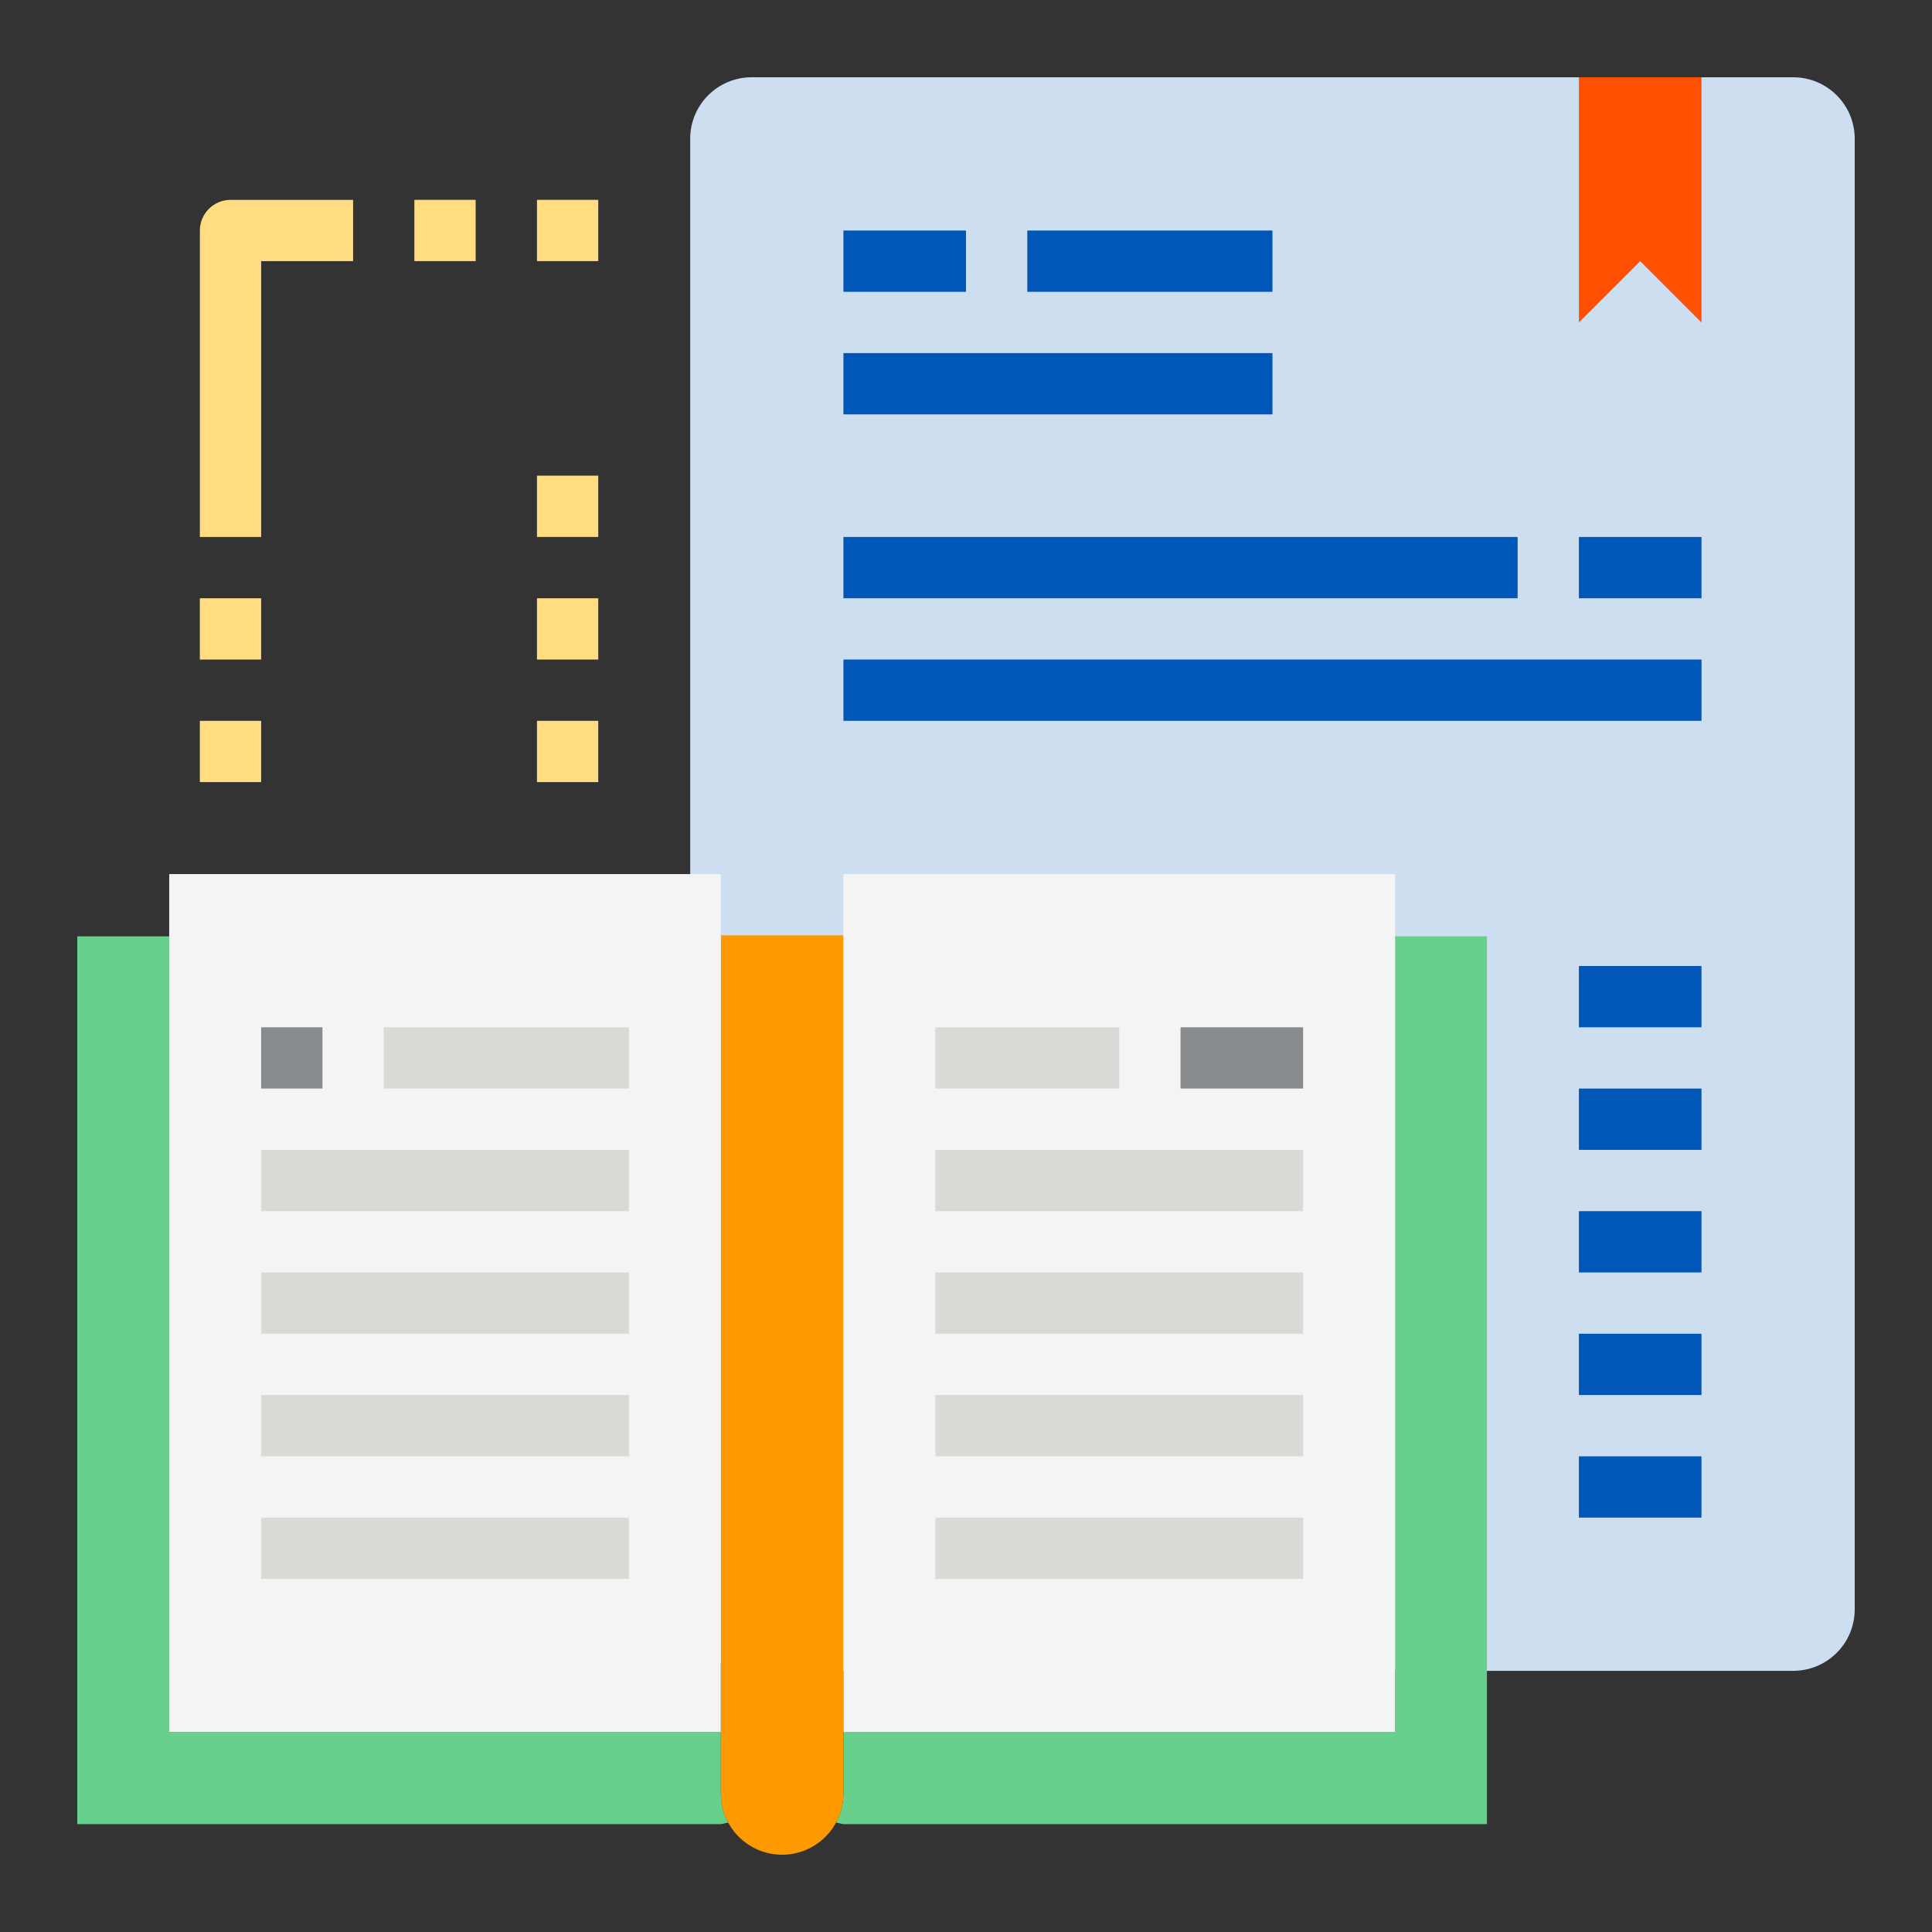 <?xml version="1.0" encoding="UTF-8"?>
<svg id="Layer_1" data-name="Layer 1" xmlns="http://www.w3.org/2000/svg" viewBox="0 0 500 500">
  <rect x="0" y="0" width="500" height="500" fill="#333333" stroke="none"/>
  <path d="M464.14,20H194.48c-8.75.03-15.83,7.11-15.86,15.86v380.69c0,8.76,7.1,15.86,15.86,15.86h269.66c8.75-.03,15.83-7.11,15.86-15.86V35.86c-.03-8.75-7.11-15.83-15.86-15.86Z" fill="#cddef1"/>
  <path d="M440.34,20v63.45l-15.86-15.86-15.86,15.86V20h31.72Z" fill="#fe5000"/>
  <path d="M186.55,464.14c0,2.63.66,5.22,1.91,7.54l-1.91.4H20v-229.76h23.79v205.97h142.76v15.86Z" fill="#66d08c"/>
  <path d="M361.03,242.31v205.97h-142.76v15.86c0,2.63-.66,5.22-1.91,7.54l1.91.4h166.55v-229.76h-23.79Z" fill="#66d08c"/>
  <path d="M186.55,242.07v222.07c0,8.76,7.1,15.86,15.86,15.86s15.86-7.1,15.86-15.86v-222.07h-31.72Z" fill="#f90"/>
  <path d="M178.62,226.21H43.79v222.07h142.76v-222.07h-7.93Z" fill="#f4f4f5"/>
  <path d="M218.28,226.21v222.07h142.76v-222.07h-142.76Z" fill="#f4f4f5"/>
  <path d="M67.59,265.86h15.86v15.86h-15.86v-15.86Z" fill="#888b8d"/>
  <path d="M99.31,265.86h63.45v15.86h-63.45v-15.86Z" fill="#d9d9d6"/>
  <path d="M67.59,297.59h95.17v15.86h-95.17v-15.86Z" fill="#d9d9d6"/>
  <path d="M67.59,329.31h95.17v15.86h-95.17v-15.86Z" fill="#d9d9d6"/>
  <path d="M67.59,361.03h95.17v15.86h-95.17v-15.86Z" fill="#d9d9d6"/>
  <path d="M305.52,265.86h31.72v15.86h-31.72v-15.86Z" fill="#888b8d"/>
  <path d="M242.07,265.86h47.59v15.86h-47.59v-15.86Z" fill="#d9d9d6"/>
  <path d="M242.07,297.59h95.17v15.86h-95.17v-15.86Z" fill="#d9d9d6"/>
  <path d="M242.07,329.31h95.17v15.86h-95.17v-15.86Z" fill="#d9d9d6"/>
  <path d="M242.07,361.03h95.17v15.86h-95.17v-15.86Z" fill="#d9d9d6"/>
  <path d="M67.59,392.76h95.17v15.86h-95.17v-15.86Z" fill="#d9d9d6"/>
  <path d="M242.07,392.76h95.17v15.86h-95.17v-15.86Z" fill="#d9d9d6"/>
  <g>
    <path d="M218.28,59.66h31.72v15.86h-31.72v-15.86Z" fill="#0057b8"/>
    <path d="M265.86,59.66h63.45v15.86h-63.45v-15.86Z" fill="#0057b8"/>
    <path d="M218.28,91.38h111.03v15.86h-111.03v-15.86Z" fill="#0057b8"/>
    <path d="M218.28,138.97h174.48v15.86h-174.48v-15.86Z" fill="#0057b8"/>
    <path d="M408.62,138.97h31.72v15.86h-31.72v-15.86Z" fill="#0057b8"/>
    <path d="M218.28,170.69h222.07v15.86h-222.07v-15.86Z" fill="#0057b8"/>
    <path d="M408.62,250h31.72v15.86h-31.72v-15.86Z" fill="#0057b8"/>
    <path d="M408.62,281.72h31.72v15.86h-31.72v-15.86Z" fill="#0057b8"/>
    <path d="M408.62,313.45h31.72v15.86h-31.72v-15.86Z" fill="#0057b8"/>
    <path d="M408.62,345.17h31.72v15.86h-31.72v-15.86Z" fill="#0057b8"/>
    <path d="M408.62,376.9h31.72v15.86h-31.72v-15.86Z" fill="#0057b8"/>
  </g>
  <path d="M51.72,186.55h15.86v15.86h-15.86v-15.86Z" fill="#ffdd80"/>
  <path d="M51.72,154.83h15.86v15.86h-15.86v-15.86Z" fill="#ffdd80"/>
  <path d="M67.59,138.97h-15.86V59.66c0-4.38,3.55-7.93,7.93-7.93h31.72v15.86h-23.79v71.38Z" fill="#ffdd80"/>
  <path d="M107.24,51.72h15.86v15.86h-15.86v-15.86Z" fill="#ffdd80"/>
  <path d="M138.97,51.72h15.86v15.86h-15.86v-15.86Z" fill="#ffdd80"/>
  <path d="M138.97,186.55h15.86v15.86h-15.86v-15.86Z" fill="#ffdd80"/>
  <path d="M138.97,154.83h15.86v15.86h-15.86v-15.86Z" fill="#ffdd80"/>
  <path d="M138.97,123.1h15.86v15.86h-15.86v-15.86Z" fill="#ffdd80"/>
</svg>